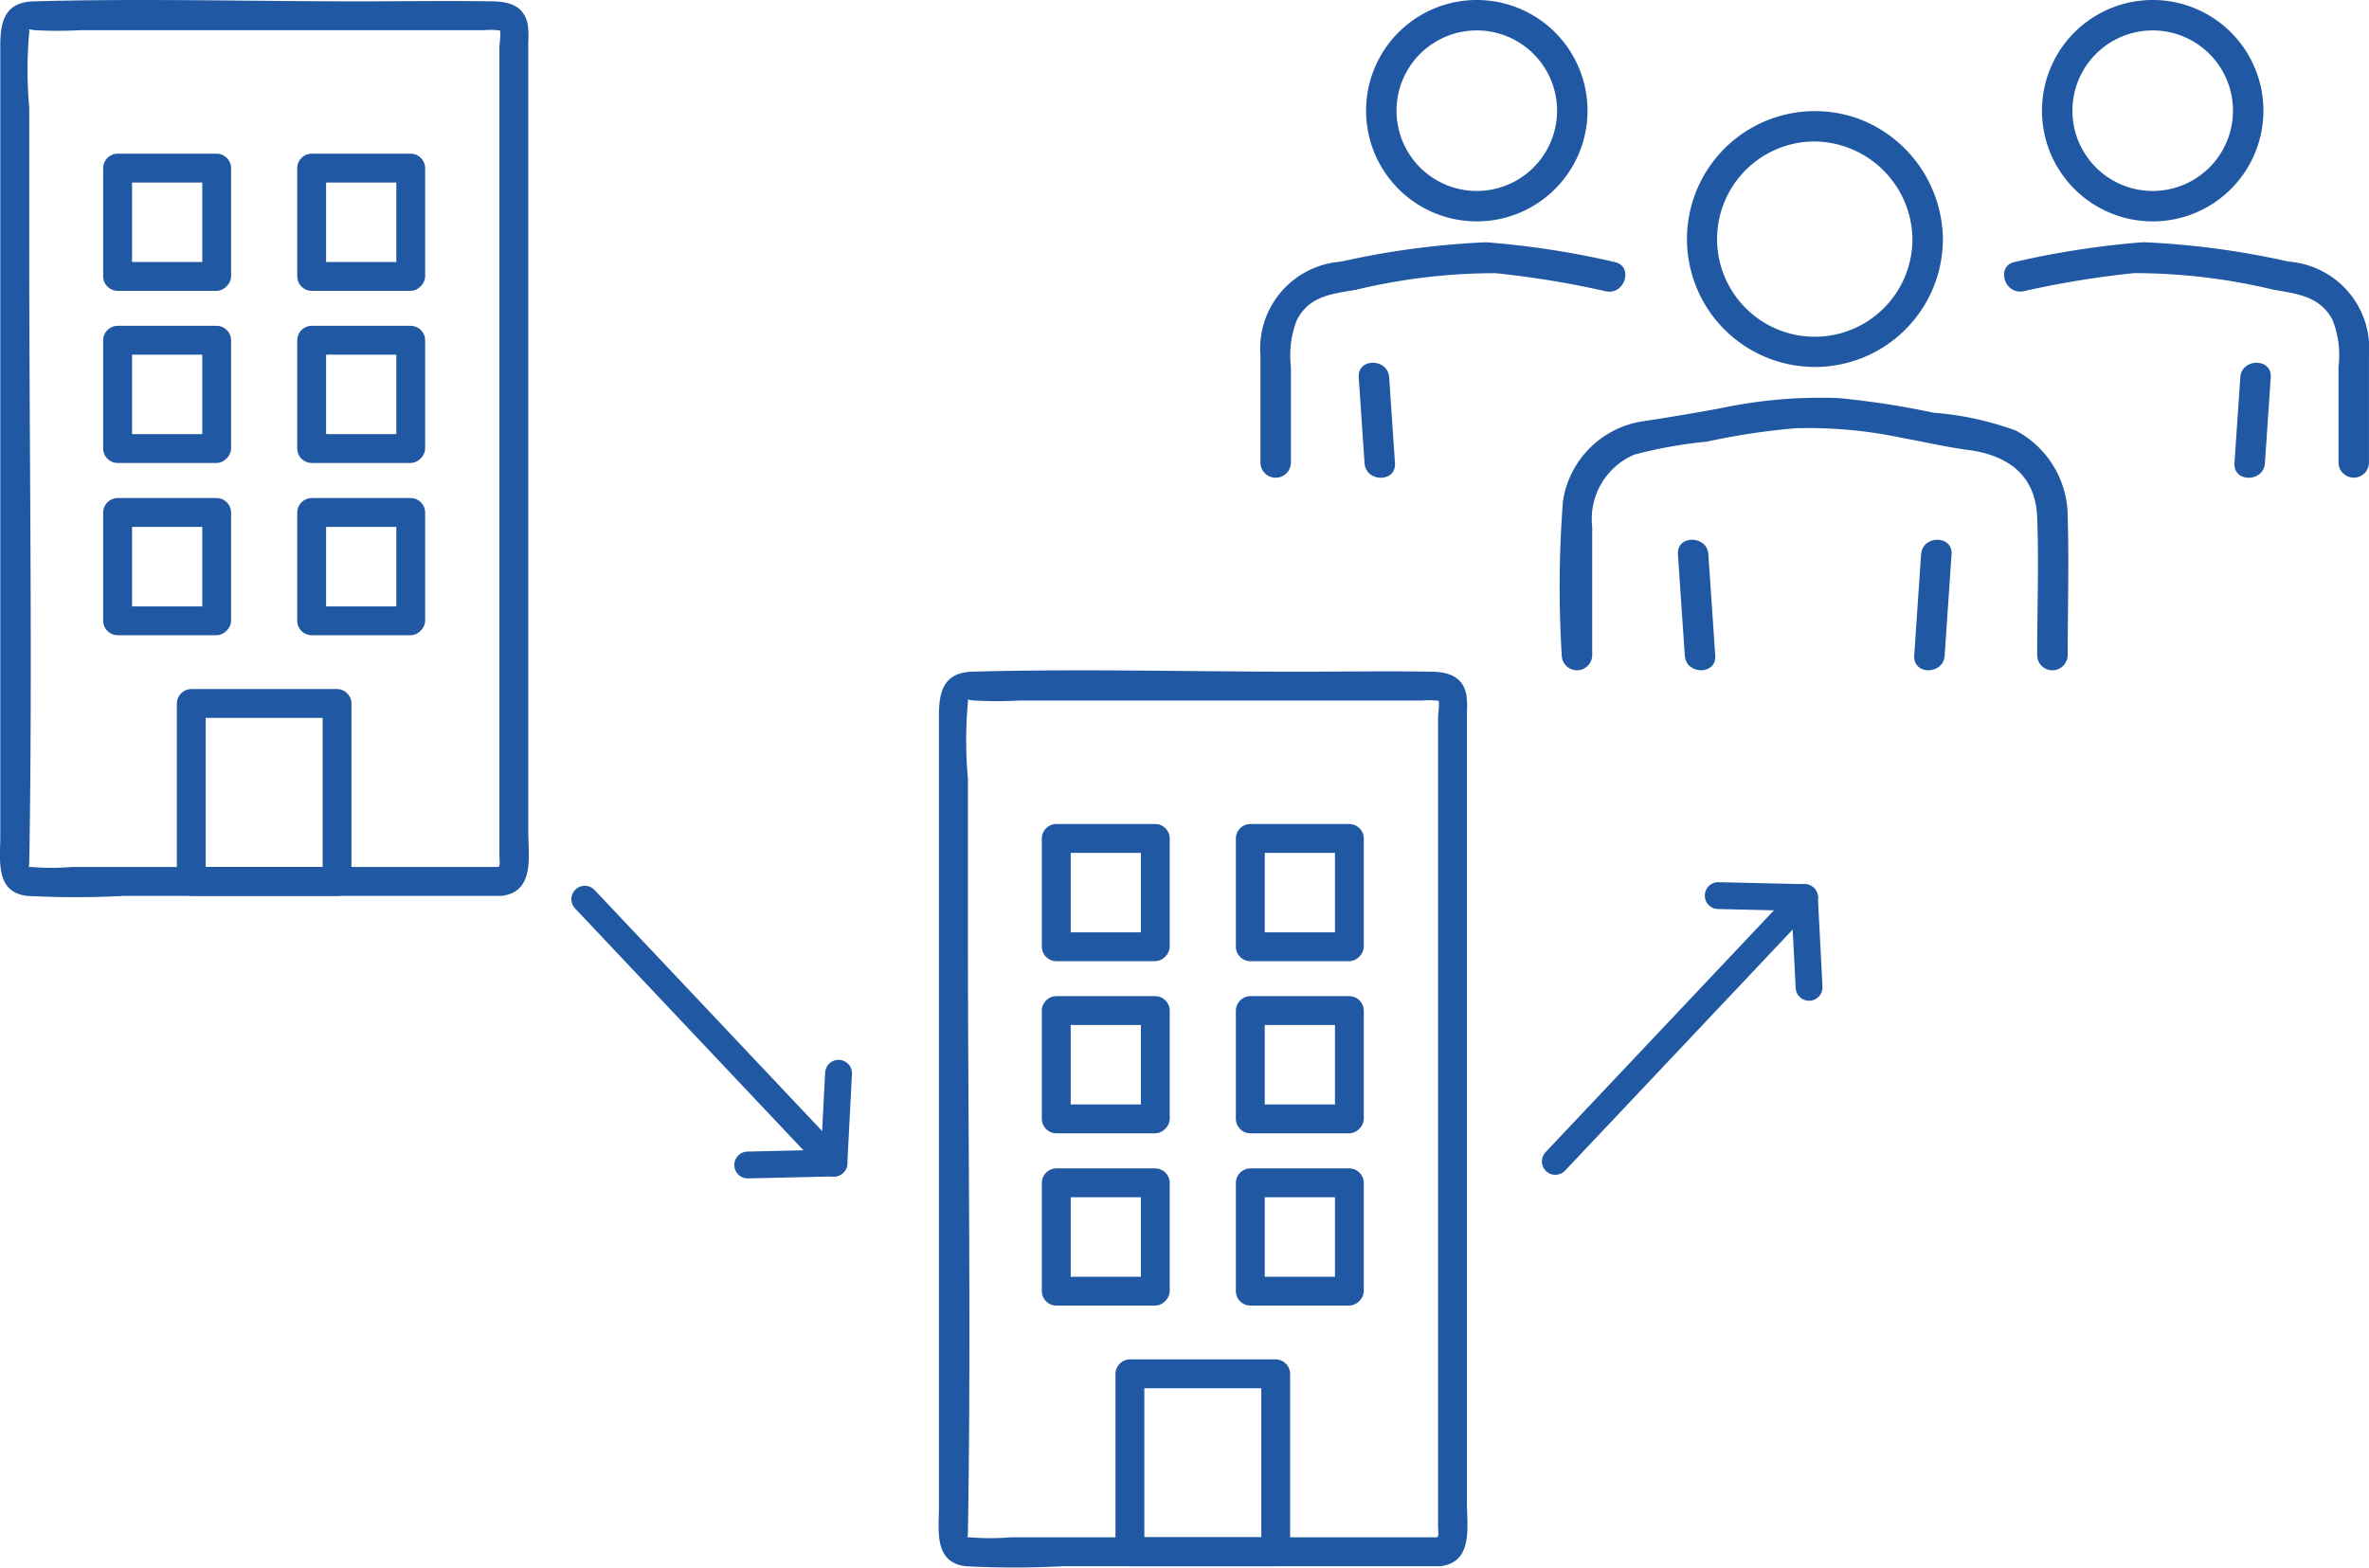 <svg xmlns="http://www.w3.org/2000/svg" width="88.335" height="58.466" viewBox="0 0 88.335 58.466">
  <g id="グループ_126348" data-name="グループ 126348" transform="translate(-371 -1042)">
    <g id="グループ_126328" data-name="グループ 126328" transform="translate(358.889 1042)">
      <g id="グループ_126332" data-name="グループ 126332" transform="translate(12.111 0)">
        <path id="パス_193410" data-name="パス 193410" d="M103.47,32.334h-16a9.19,9.19,0,0,1-1.508,0c-.184-.032-.087.142-.082-.155.126-7.536,0-15.085,0-22.623V4.025a15.7,15.7,0,0,1,0-2.835c.029-.148-.114-.1.211-.065a15.588,15.588,0,0,0,1.722,0h15.016a3.019,3.019,0,0,1,.5,0c.175.031.1-.019.082-.046.076.121,0,.548,0,.685V31.885c0,.234.054.442-.075.468-.678.137-.391,1.174.286,1.037,1.1-.222.865-1.509.865-2.345V1.574a3.446,3.446,0,0,0-.019-.659c-.141-.709-.7-.855-1.318-.865-1.668-.027-3.34,0-5.008,0-4.026,0-8.069-.112-12.093,0C84.973.079,84.8.8,84.8,1.679V31.2c0,.876-.2,2.081,1.01,2.212a34.24,34.24,0,0,0,3.6,0H103.47a.538.538,0,0,0,0-1.075" transform="translate(-84.789 0)" fill="#2058a4"/>
        <path id="パス_193411" data-name="パス 193411" d="M127.557,150.017H122.12l.538.538v-6.636l-.538.538h5.437l-.538-.538v6.636a.538.538,0,0,0,1.075,0v-6.636a.546.546,0,0,0-.538-.538H122.12a.546.546,0,0,0-.538.538v6.636a.545.545,0,0,0,.538.538h5.437a.538.538,0,0,0,0-1.075" transform="translate(-114.988 -117.683)" fill="#2058a4"/>
        <path id="パス_193412" data-name="パス 193412" d="M110.489,107.68h-3.694l.538.538v-4.04l-.538.538h3.694l-.538-.538v4.04a.538.538,0,0,0,1.075,0v-4.04a.545.545,0,0,0-.538-.538h-3.694a.545.545,0,0,0-.538.538v4.04a.545.545,0,0,0,.538.538h3.694a.538.538,0,0,0,0-1.075" transform="translate(-102.409 -85.065)" fill="#2058a4"/>
        <path id="パス_193413" data-name="パス 193413" d="M110.489,71.838h-3.694l.538.538v-4.04l-.538.538h3.694l-.538-.538v4.04a.538.538,0,0,0,1.075,0v-4.04a.545.545,0,0,0-.538-.538h-3.694a.545.545,0,0,0-.538.538v4.04a.545.545,0,0,0,.538.538h3.694a.538.538,0,0,0,0-1.075" transform="translate(-102.409 -55.647)" fill="#2058a4"/>
        <path id="パス_193414" data-name="パス 193414" d="M110.489,36h-3.694l.538.538v-4.04l-.538.538h3.694l-.538-.538v4.04a.538.538,0,0,0,1.075,0v-4.04a.545.545,0,0,0-.538-.538h-3.694a.545.545,0,0,0-.538.538v4.04a.545.545,0,0,0,.538.538h3.694a.538.538,0,0,0,0-1.075" transform="translate(-102.409 -26.229)" fill="#2058a4"/>
        <path id="パス_193415" data-name="パス 193415" d="M150.865,107.68h-3.694l.538.538v-4.04l-.538.538h3.694l-.538-.538v4.04a.538.538,0,0,0,1.075,0v-4.04a.545.545,0,0,0-.538-.538h-3.694a.545.545,0,0,0-.538.538v4.04a.545.545,0,0,0,.538.538h3.694a.538.538,0,0,0,0-1.075" transform="translate(-135.549 -85.065)" fill="#2058a4"/>
        <path id="パス_193416" data-name="パス 193416" d="M150.865,71.838h-3.694l.538.538v-4.04l-.538.538h3.694l-.538-.538v4.04a.538.538,0,0,0,1.075,0v-4.04a.545.545,0,0,0-.538-.538h-3.694a.545.545,0,0,0-.538.538v4.04a.545.545,0,0,0,.538.538h3.694a.538.538,0,0,0,0-1.075" transform="translate(-135.549 -55.647)" fill="#2058a4"/>
        <path id="パス_193417" data-name="パス 193417" d="M150.865,36h-3.694l.538.538v-4.04l-.538.538h3.694l-.538-.538v4.04a.538.538,0,0,0,1.075,0v-4.04a.545.545,0,0,0-.538-.538h-3.694a.545.545,0,0,0-.538.538v4.04a.545.545,0,0,0,.538.538h3.694a.538.538,0,0,0,0-1.075" transform="translate(-135.549 -26.229)" fill="#2058a4"/>
      </g>
    </g>
    <g id="グループ_126335" data-name="グループ 126335" transform="translate(393.889 1067)">
      <g id="グループ_126332-2" data-name="グループ 126332" transform="translate(12.111 0)">
        <path id="パス_193410-2" data-name="パス 193410" d="M103.47,32.334h-16a9.19,9.19,0,0,1-1.508,0c-.184-.032-.087.142-.082-.155.126-7.536,0-15.085,0-22.623V4.025a15.7,15.7,0,0,1,0-2.835c.029-.148-.114-.1.211-.065a15.588,15.588,0,0,0,1.722,0h15.016a3.019,3.019,0,0,1,.5,0c.175.031.1-.019.082-.046.076.121,0,.548,0,.685V31.885c0,.234.054.442-.075.468-.678.137-.391,1.174.286,1.037,1.1-.222.865-1.509.865-2.345V1.574a3.446,3.446,0,0,0-.019-.659c-.141-.709-.7-.855-1.318-.865-1.668-.027-3.34,0-5.008,0-4.026,0-8.069-.112-12.093,0C84.973.079,84.8.8,84.8,1.679V31.2c0,.876-.2,2.081,1.01,2.212a34.24,34.24,0,0,0,3.6,0H103.47a.538.538,0,0,0,0-1.075" transform="translate(-84.789 0)" fill="#2058a4"/>
        <path id="パス_193411-2" data-name="パス 193411" d="M127.557,150.017H122.12l.538.538v-6.636l-.538.538h5.437l-.538-.538v6.636a.538.538,0,0,0,1.075,0v-6.636a.546.546,0,0,0-.538-.538H122.12a.546.546,0,0,0-.538.538v6.636a.545.545,0,0,0,.538.538h5.437a.538.538,0,0,0,0-1.075" transform="translate(-114.988 -117.683)" fill="#2058a4"/>
        <path id="パス_193412-2" data-name="パス 193412" d="M110.489,107.68h-3.694l.538.538v-4.04l-.538.538h3.694l-.538-.538v4.04a.538.538,0,0,0,1.075,0v-4.04a.545.545,0,0,0-.538-.538h-3.694a.545.545,0,0,0-.538.538v4.04a.545.545,0,0,0,.538.538h3.694a.538.538,0,0,0,0-1.075" transform="translate(-102.409 -85.065)" fill="#2058a4"/>
        <path id="パス_193413-2" data-name="パス 193413" d="M110.489,71.838h-3.694l.538.538v-4.04l-.538.538h3.694l-.538-.538v4.04a.538.538,0,0,0,1.075,0v-4.04a.545.545,0,0,0-.538-.538h-3.694a.545.545,0,0,0-.538.538v4.04a.545.545,0,0,0,.538.538h3.694a.538.538,0,0,0,0-1.075" transform="translate(-102.409 -55.647)" fill="#2058a4"/>
        <path id="パス_193414-2" data-name="パス 193414" d="M110.489,36h-3.694l.538.538v-4.04l-.538.538h3.694l-.538-.538v4.04a.538.538,0,0,0,1.075,0v-4.04a.545.545,0,0,0-.538-.538h-3.694a.545.545,0,0,0-.538.538v4.04a.545.545,0,0,0,.538.538h3.694a.538.538,0,0,0,0-1.075" transform="translate(-102.409 -26.229)" fill="#2058a4"/>
        <path id="パス_193415-2" data-name="パス 193415" d="M150.865,107.68h-3.694l.538.538v-4.04l-.538.538h3.694l-.538-.538v4.04a.538.538,0,0,0,1.075,0v-4.04a.545.545,0,0,0-.538-.538h-3.694a.545.545,0,0,0-.538.538v4.04a.545.545,0,0,0,.538.538h3.694a.538.538,0,0,0,0-1.075" transform="translate(-135.549 -85.065)" fill="#2058a4"/>
        <path id="パス_193416-2" data-name="パス 193416" d="M150.865,71.838h-3.694l.538.538v-4.04l-.538.538h3.694l-.538-.538v4.04a.538.538,0,0,0,1.075,0v-4.04a.545.545,0,0,0-.538-.538h-3.694a.545.545,0,0,0-.538.538v4.04a.545.545,0,0,0,.538.538h3.694a.538.538,0,0,0,0-1.075" transform="translate(-135.549 -55.647)" fill="#2058a4"/>
        <path id="パス_193417-2" data-name="パス 193417" d="M150.865,36h-3.694l.538.538v-4.04l-.538.538h3.694l-.538-.538v4.04a.538.538,0,0,0,1.075,0v-4.04a.545.545,0,0,0-.538-.538h-3.694a.545.545,0,0,0-.538.538v4.04a.545.545,0,0,0,.538.538h3.694a.538.538,0,0,0,0-1.075" transform="translate(-135.549 -26.229)" fill="#2058a4"/>
      </g>
    </g>
    <g id="グループ_126337" data-name="グループ 126337" transform="translate(418 1042)">
      <path id="パス_193433" data-name="パス 193433" d="M129.994,110.729l.257-3.778c.05-.729-1.086-.726-1.135,0l-.257,3.778c-.05.729,1.086.726,1.135,0" transform="translate(-104.482 -86.277)" fill="#2058a4"/>
      <path id="パス_193434" data-name="パス 193434" d="M82.282,106.951l.257,3.778c.049.725,1.185.73,1.135,0l-.257-3.778c-.049-.725-1.185-.73-1.135,0" transform="translate(-66.716 -86.277)" fill="#2058a4"/>
      <path id="パス_193435" data-name="パス 193435" d="M77.888,87.984c0-1.719.052-3.446,0-5.164a3.636,3.636,0,0,0-1.935-3.231,11.483,11.483,0,0,0-3.082-.667,30.726,30.726,0,0,0-3.534-.544,17.9,17.9,0,0,0-4.407.382c-.981.18-1.963.347-2.945.493a3.548,3.548,0,0,0-2.919,2.984,41.884,41.884,0,0,0-.043,5.748.568.568,0,0,0,1.135,0v-4.8a2.611,2.611,0,0,1,1.573-2.7,17.212,17.212,0,0,1,2.7-.482,25.944,25.944,0,0,1,3.317-.5,16.858,16.858,0,0,1,3.929.352c.83.152,1.664.347,2.5.458,1.46.193,2.512.92,2.573,2.509.066,1.716,0,3.446,0,5.164a.568.568,0,0,0,1.135,0" transform="translate(-47.788 -63.532)" fill="#2058a4"/>
      <path id="パス_193436" data-name="パス 193436" d="M92.541,26.7a3.642,3.642,0,1,1-3.77-3.638,3.687,3.687,0,0,1,3.77,3.638c.022.729,1.157.732,1.135,0a4.854,4.854,0,0,0-3.045-4.448A4.771,4.771,0,1,0,93.676,26.7c.022-.731-1.113-.73-1.135,0" transform="translate(-68.23 -17.785)" fill="#2058a4"/>
      <path id="パス_193437" data-name="パス 193437" d="M19.361,72.054l.217,3.2c.049.725,1.185.73,1.135,0l-.217-3.2c-.049-.725-1.185-.73-1.135,0" transform="translate(-15.697 -57.981)" fill="#2058a4"/>
      <path id="パス_193438" data-name="パス 193438" d="M13.2,48.481a32.35,32.35,0,0,0-4.783-.735,30.733,30.733,0,0,0-5.422.724A3.252,3.252,0,0,0,0,51.983v4a.568.568,0,0,0,1.135,0v-3.6a3.613,3.613,0,0,1,.227-1.748c.482-.905,1.318-.962,2.2-1.117a22.314,22.314,0,0,1,5.2-.619,34.7,34.7,0,0,1,4.133.679c.714.131,1.02-.963.3-1.095" transform="translate(0 -38.711)" fill="#2058a4"/>
      <path id="パス_193439" data-name="パス 193439" d="M27.94,4.129a2.993,2.993,0,0,1-5.987,0,2.993,2.993,0,0,1,5.987,0c.026.728,1.161.732,1.135,0a4.128,4.128,0,0,0-8.257,0,4.128,4.128,0,0,0,8.257,0c.026-.731-1.109-.73-1.135,0" transform="translate(-16.88 -0.001)" fill="#2058a4"/>
      <path id="パス_193440" data-name="パス 193440" d="M192.208,72.054l-.217,3.2c-.05.729,1.086.726,1.135,0l.217-3.2c.05-.729-1.086-.726-1.135,0" transform="translate(-155.672 -57.981)" fill="#2058a4"/>
      <path id="パス_193441" data-name="パス 193441" d="M147.293,49.576a35.22,35.22,0,0,1,4.133-.678,22.144,22.144,0,0,1,5.2.619c.88.155,1.72.235,2.2,1.117a3.569,3.569,0,0,1,.227,1.748v3.6a.568.568,0,0,0,1.135,0v-4a3.252,3.252,0,0,0-2.992-3.513,30.715,30.715,0,0,0-5.422-.724,32.347,32.347,0,0,0-4.783.735c-.717.131-.414,1.225.3,1.095" transform="translate(-118.854 -38.712)" fill="#2058a4"/>
      <path id="パス_193442" data-name="パス 193442" d="M154.045,4.129a4.128,4.128,0,0,0,8.257,0,4.128,4.128,0,0,0-8.257,0c-.026.731,1.109.729,1.135,0a2.993,2.993,0,0,1,5.987,0,2.993,2.993,0,0,1-5.987,0c-.026-.728-1.161-.732-1.135,0" transform="translate(-124.904 -0.001)" fill="#2058a4"/>
    </g>
    <g id="グループ_126346" data-name="グループ 126346" transform="matrix(0.105, -0.995, 0.995, 0.105, 428.994, 1085.314)">
      <line id="線_127" data-name="線 127" x2="10.754" y2="8.201" transform="translate(0 0)" fill="none" stroke="#2058a4" stroke-linecap="round" stroke-miterlimit="10" stroke-width="1"/>
      <line id="線_128" data-name="線 128" x1="0.264" y1="3.204" transform="translate(10.49 4.998)" fill="none" stroke="#2058a4" stroke-linecap="round" stroke-miterlimit="10" stroke-width="1"/>
      <line id="線_129" data-name="線 129" x1="3.309" y2="0.523" transform="translate(7.445 8.202)" fill="none" stroke="#2058a4" stroke-linecap="round" stroke-miterlimit="10" stroke-width="1"/>
    </g>
    <g id="グループ_126347" data-name="グループ 126347" transform="matrix(0.105, 0.995, -0.995, 0.105, 401.486, 1074.619)">
      <line id="線_127-2" data-name="線 127" y1="8.201" x2="10.754" transform="translate(0 0.523)" fill="none" stroke="#2058a4" stroke-linecap="round" stroke-miterlimit="10" stroke-width="1"/>
      <line id="線_128-2" data-name="線 128" x1="0.264" y2="3.204" transform="translate(10.49 0.522)" fill="none" stroke="#2058a4" stroke-linecap="round" stroke-miterlimit="10" stroke-width="1"/>
      <line id="線_129-2" data-name="線 129" x1="3.309" y1="0.523" transform="translate(7.445 0)" fill="none" stroke="#2058a4" stroke-linecap="round" stroke-miterlimit="10" stroke-width="1"/>
    </g>
  </g>
</svg>
